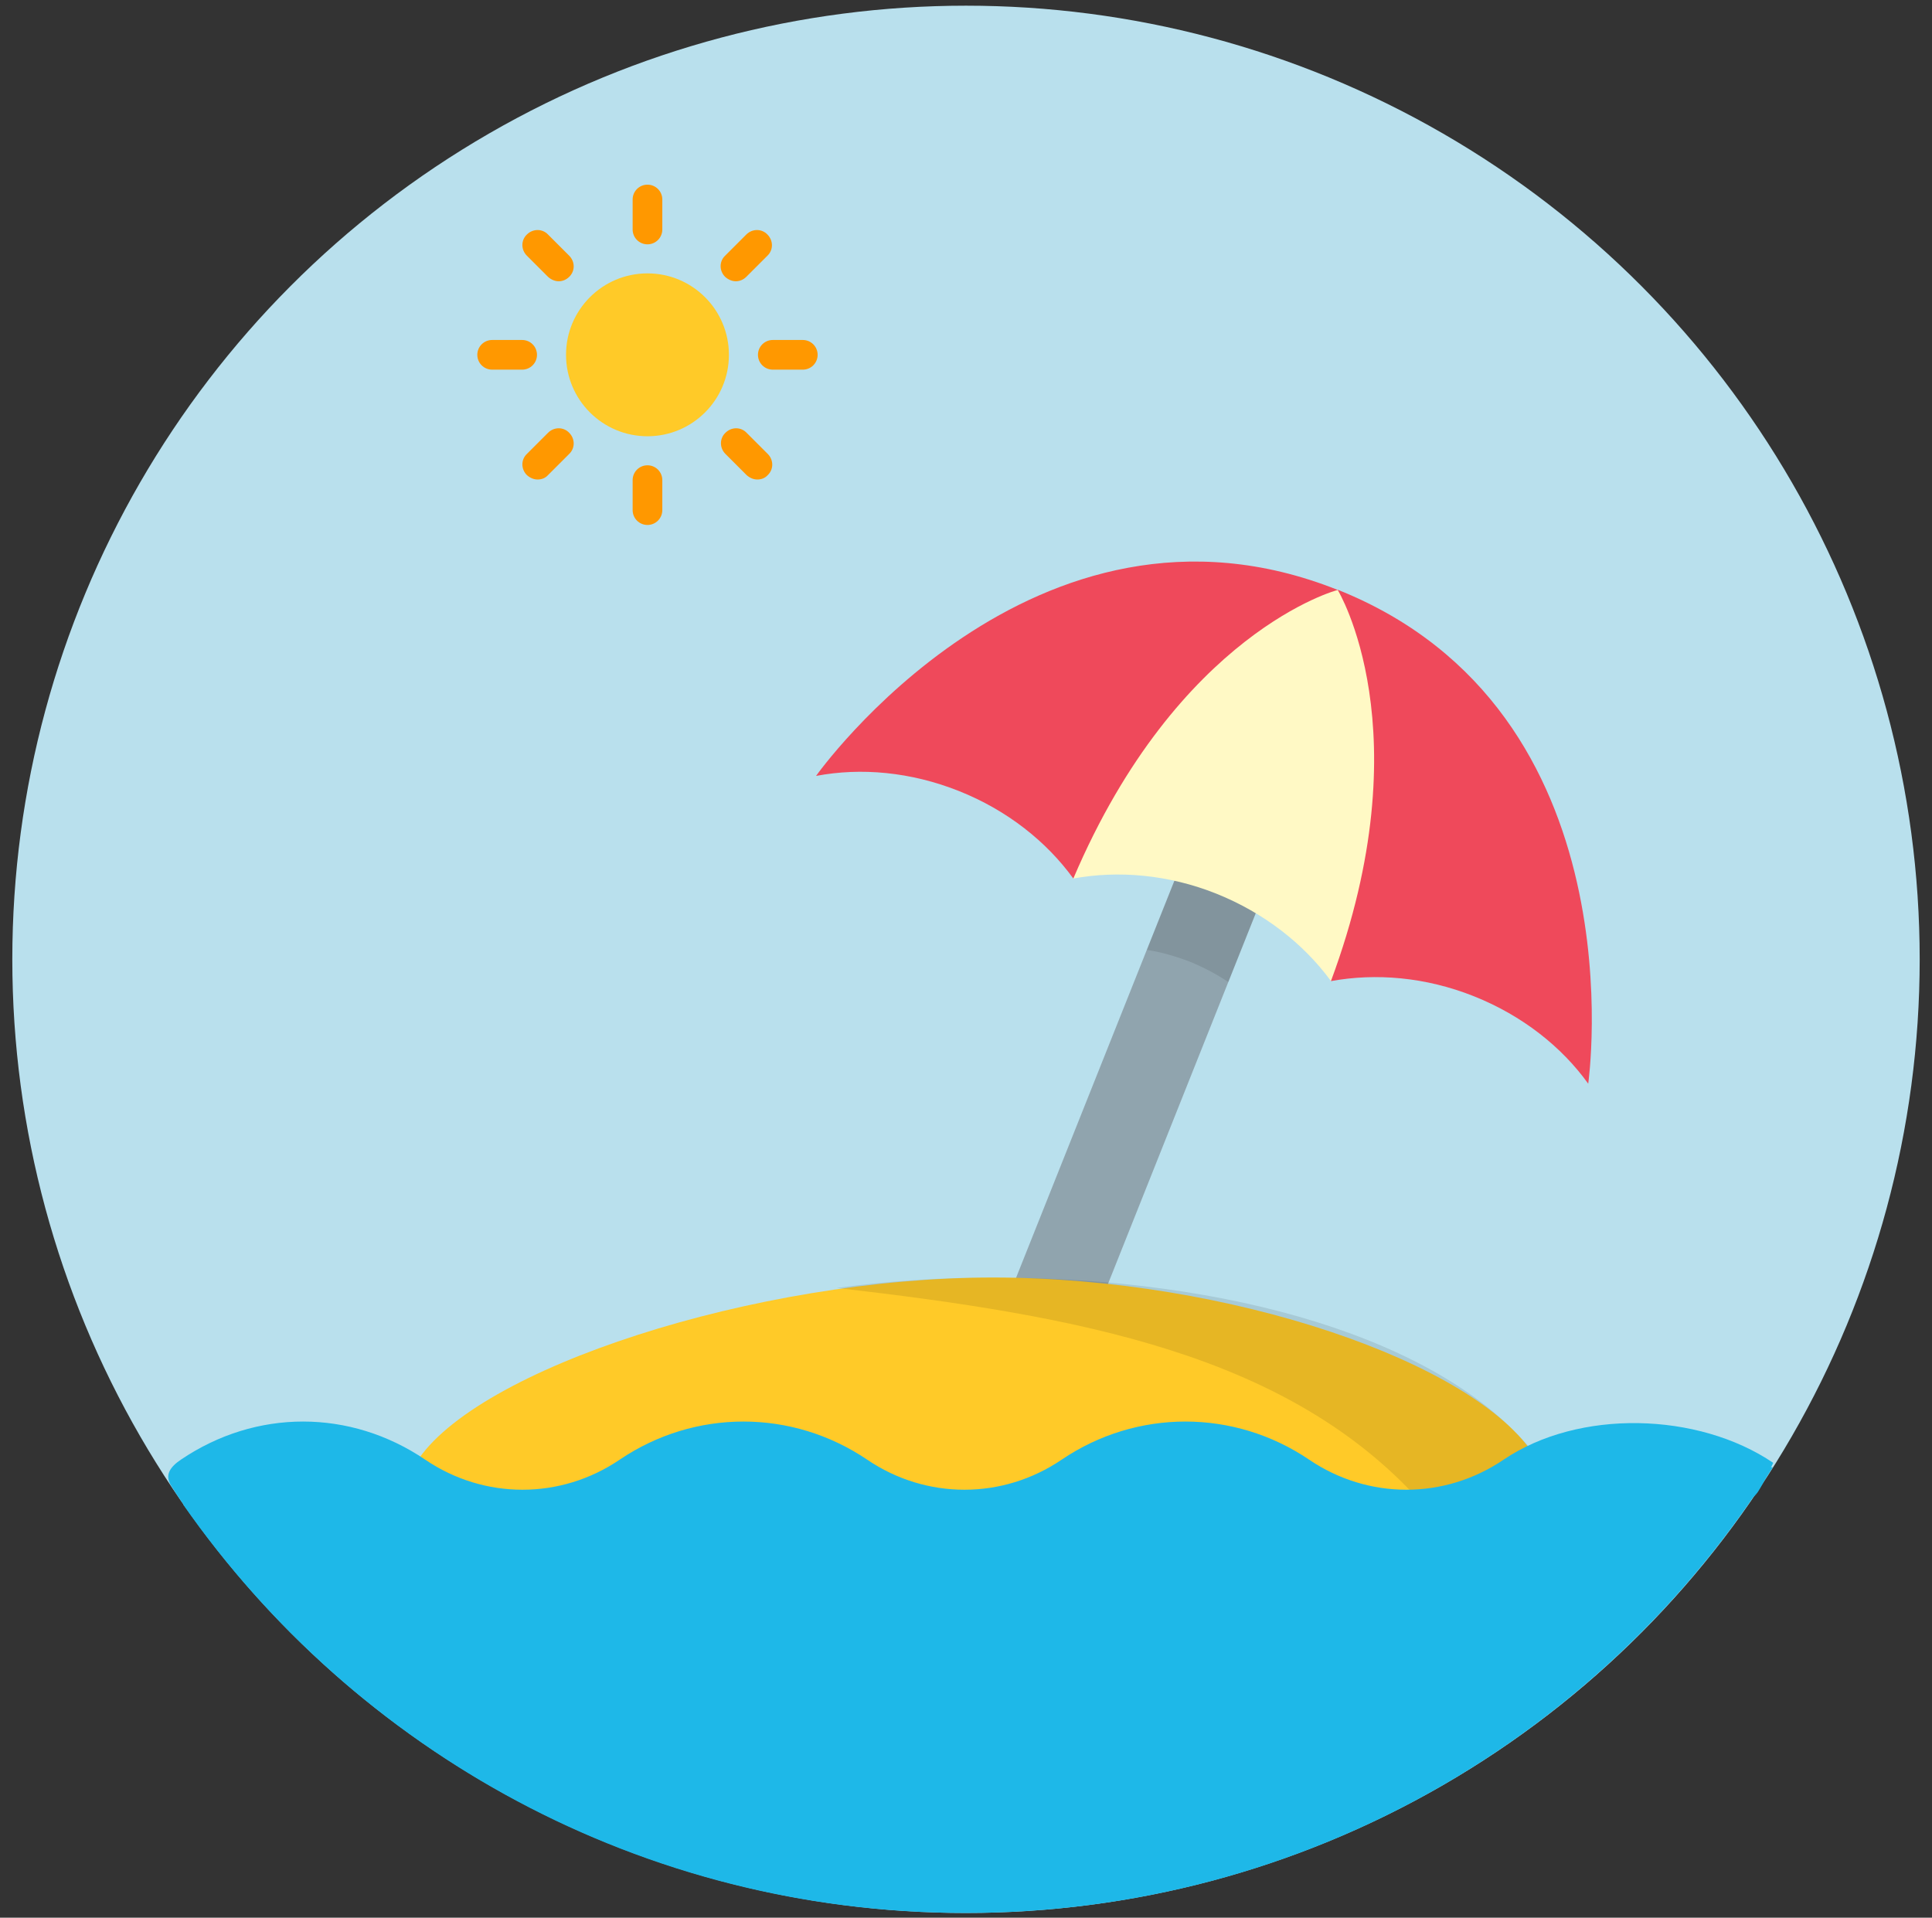 <svg version="1.1" id="Layer_2_1_" xmlns="http://www.w3.org/2000/svg" x="0" y="0" width="612" height="607.5" xml:space="preserve"><rect width="100%" height="100%" fill="#333333" stroke="none"/><style>.st1{fill:#1eb8e8}.st3{fill:#fff9c5}.st4{opacity:.1;enable-background:new}.st5{fill:#ffca28}.st6{fill:#ef495b}.st7{fill:#ff9800}</style><circle cx="306" cy="303.9" r="302.1" fill="#b9e0ed"/><path class="st1" d="M58 476.6C112.6 554.8 203.2 606 305.9 606c107.7 0 202.3-56.4 255.7-141.2"/><path d="M313.2 426.5l67.9-170.3c2.8-7.1 10.9-10.6 18-7.8s10.6 10.9 7.8 18L342.1 429l-28.9-2.5z" fill="#90a4ae"/><path class="st3" d="M340 278.3z"/><path class="st4" d="M399.1 248.5c-7.1-2.8-15.2.6-18 7.8l-17.8 44.6c4.5.7 9 2 13.5 3.7 4.4 1.8 8.6 4 12.3 6.5l17.8-44.6c2.8-7.1-.7-15.2-7.8-18z"/><path class="st3" d="M423.7 186.8l-51.2 5.5-32.5 37.9v48.1c14.2-2.6 30-1.3 45.3 4.8 15.2 6.1 27.6 15.9 36.1 27.4l.1.3 26.8-26.5 3-66.1-27.6-31.4z"/><path class="st5" d="M486.2 461.4c-18.6-29.8-96.7-56.7-171.7-56.7-75 0-164.1 28.9-182.7 58.7l18.5 12L191 471l23.9 2.6 16.8-9.7 26.7-4.7 14.3 8.9 30.5 8.6 20.1-6.2 26-9.7 18.8-5.9 24 5.9 19.5 12.9 34.2 2.1 40.4-14.4z"/><path class="st4" d="M450 475.7l35.2-16.3c-29.2-35.4-95.7-54.7-170.7-54.7-17.2 0-33.9 1.2-49.4 3.3 77.3 8.9 142.8 21.1 184.9 67.7z"/><path class="st1" d="M561.7 463.4c-23.8-16.1-61.6-17.1-85.4-1-18.7 12.7-42.9 12.7-61.6 0-23.8-16.1-54.6-16.1-78.4 0-18.7 12.7-42.9 12.7-61.6 0-23.8-16.1-54.6-16.1-78.4 0-18.7 12.7-42.9 12.7-61.6 0-23.8-16.1-53.6-16.1-77.4 0-3.4 2.3-5.3 4.9-3 8.4 3.7 5.9 9.9 15.3 13.4 13C78 491 66.3 490.3 85 503c23.8 16.1 24.2 45.1 48 29 18.7-12.7 58.1 12.3 76.8 25 23.8 16.1 31.4 19.1 55.2 3 18.7-12.7 57.3 7.3 76 20 11.9 8.1 69-12 82.7-12s56.4-31.9 68.3-40c18.7-12.7 35.6-66 54.4-53.3 3.4 2.3 8 1.4 10.4-2 2.2-3.4 4.9-9.3 4.9-9.3z"/><path class="st6" d="M340 278.3c-8.5-11.7-20.9-21.6-36.2-27.7-15.3-6.1-31.1-7.5-45.3-4.8 0 0 68.9-97.4 165.3-58.9-.1-.1-50.6 13.4-83.8 91.4z"/><path class="st6" d="M421.6 310.8c14.2-2.6 30-1.3 45.3 4.8 15.3 6.1 27.8 16 36.2 27.7 0 0 16.9-118.1-79.4-156.5 0 0 27.4 44.6-2.1 124z"/><circle class="st5" cx="205.1" cy="112.4" r="25.8"/><g><path class="st7" d="M205.1 77.4c-2.6 0-4.7-2.1-4.7-4.7v-9.5c0-2.6 2.1-4.7 4.7-4.7s4.7 2.1 4.7 4.7v9.5c0 2.6-2.1 4.7-4.7 4.7zM233.1 89.1c-1.2 0-2.4-.5-3.4-1.4-1.9-1.9-1.9-4.9 0-6.7l6.7-6.7c1.9-1.9 4.9-1.9 6.7 0 1.9 1.9 1.9 4.9 0 6.7l-6.7 6.7c-.9.9-2.1 1.4-3.3 1.4zM254.3 117.1h-9.5c-2.6 0-4.7-2.1-4.7-4.7s2.1-4.7 4.7-4.7h9.5c2.6 0 4.7 2.1 4.7 4.7s-2.1 4.7-4.7 4.7zM239.9 151.9c-1.2 0-2.4-.5-3.4-1.4l-6.7-6.7c-1.9-1.9-1.9-4.9 0-6.7 1.9-1.9 4.9-1.9 6.7 0l6.7 6.7c1.9 1.9 1.9 4.9 0 6.7-.9 1-2.1 1.4-3.3 1.4zM205.1 166.3c-2.6 0-4.7-2.1-4.7-4.7v-9.5c0-2.6 2.1-4.7 4.7-4.7s4.7 2.1 4.7 4.7v9.5c0 2.6-2.1 4.7-4.7 4.7zM170.3 151.9c-1.2 0-2.4-.5-3.4-1.4-1.9-1.9-1.9-4.9 0-6.7l6.7-6.7c1.9-1.9 4.9-1.9 6.7 0 1.9 1.9 1.9 4.9 0 6.7l-6.7 6.7c-.9 1-2.1 1.4-3.3 1.4zM165.4 117.1h-9.5c-2.6 0-4.7-2.1-4.7-4.7s2.1-4.7 4.7-4.7h9.5c2.6 0 4.7 2.1 4.7 4.7s-2.1 4.7-4.7 4.7zM177 89.1c-1.2 0-2.4-.5-3.4-1.4l-6.7-6.7c-1.9-1.9-1.9-4.9 0-6.7 1.9-1.9 4.9-1.9 6.7 0l6.7 6.7c1.9 1.9 1.9 4.9 0 6.7-.9.9-2.1 1.4-3.3 1.4z"/></g></svg>